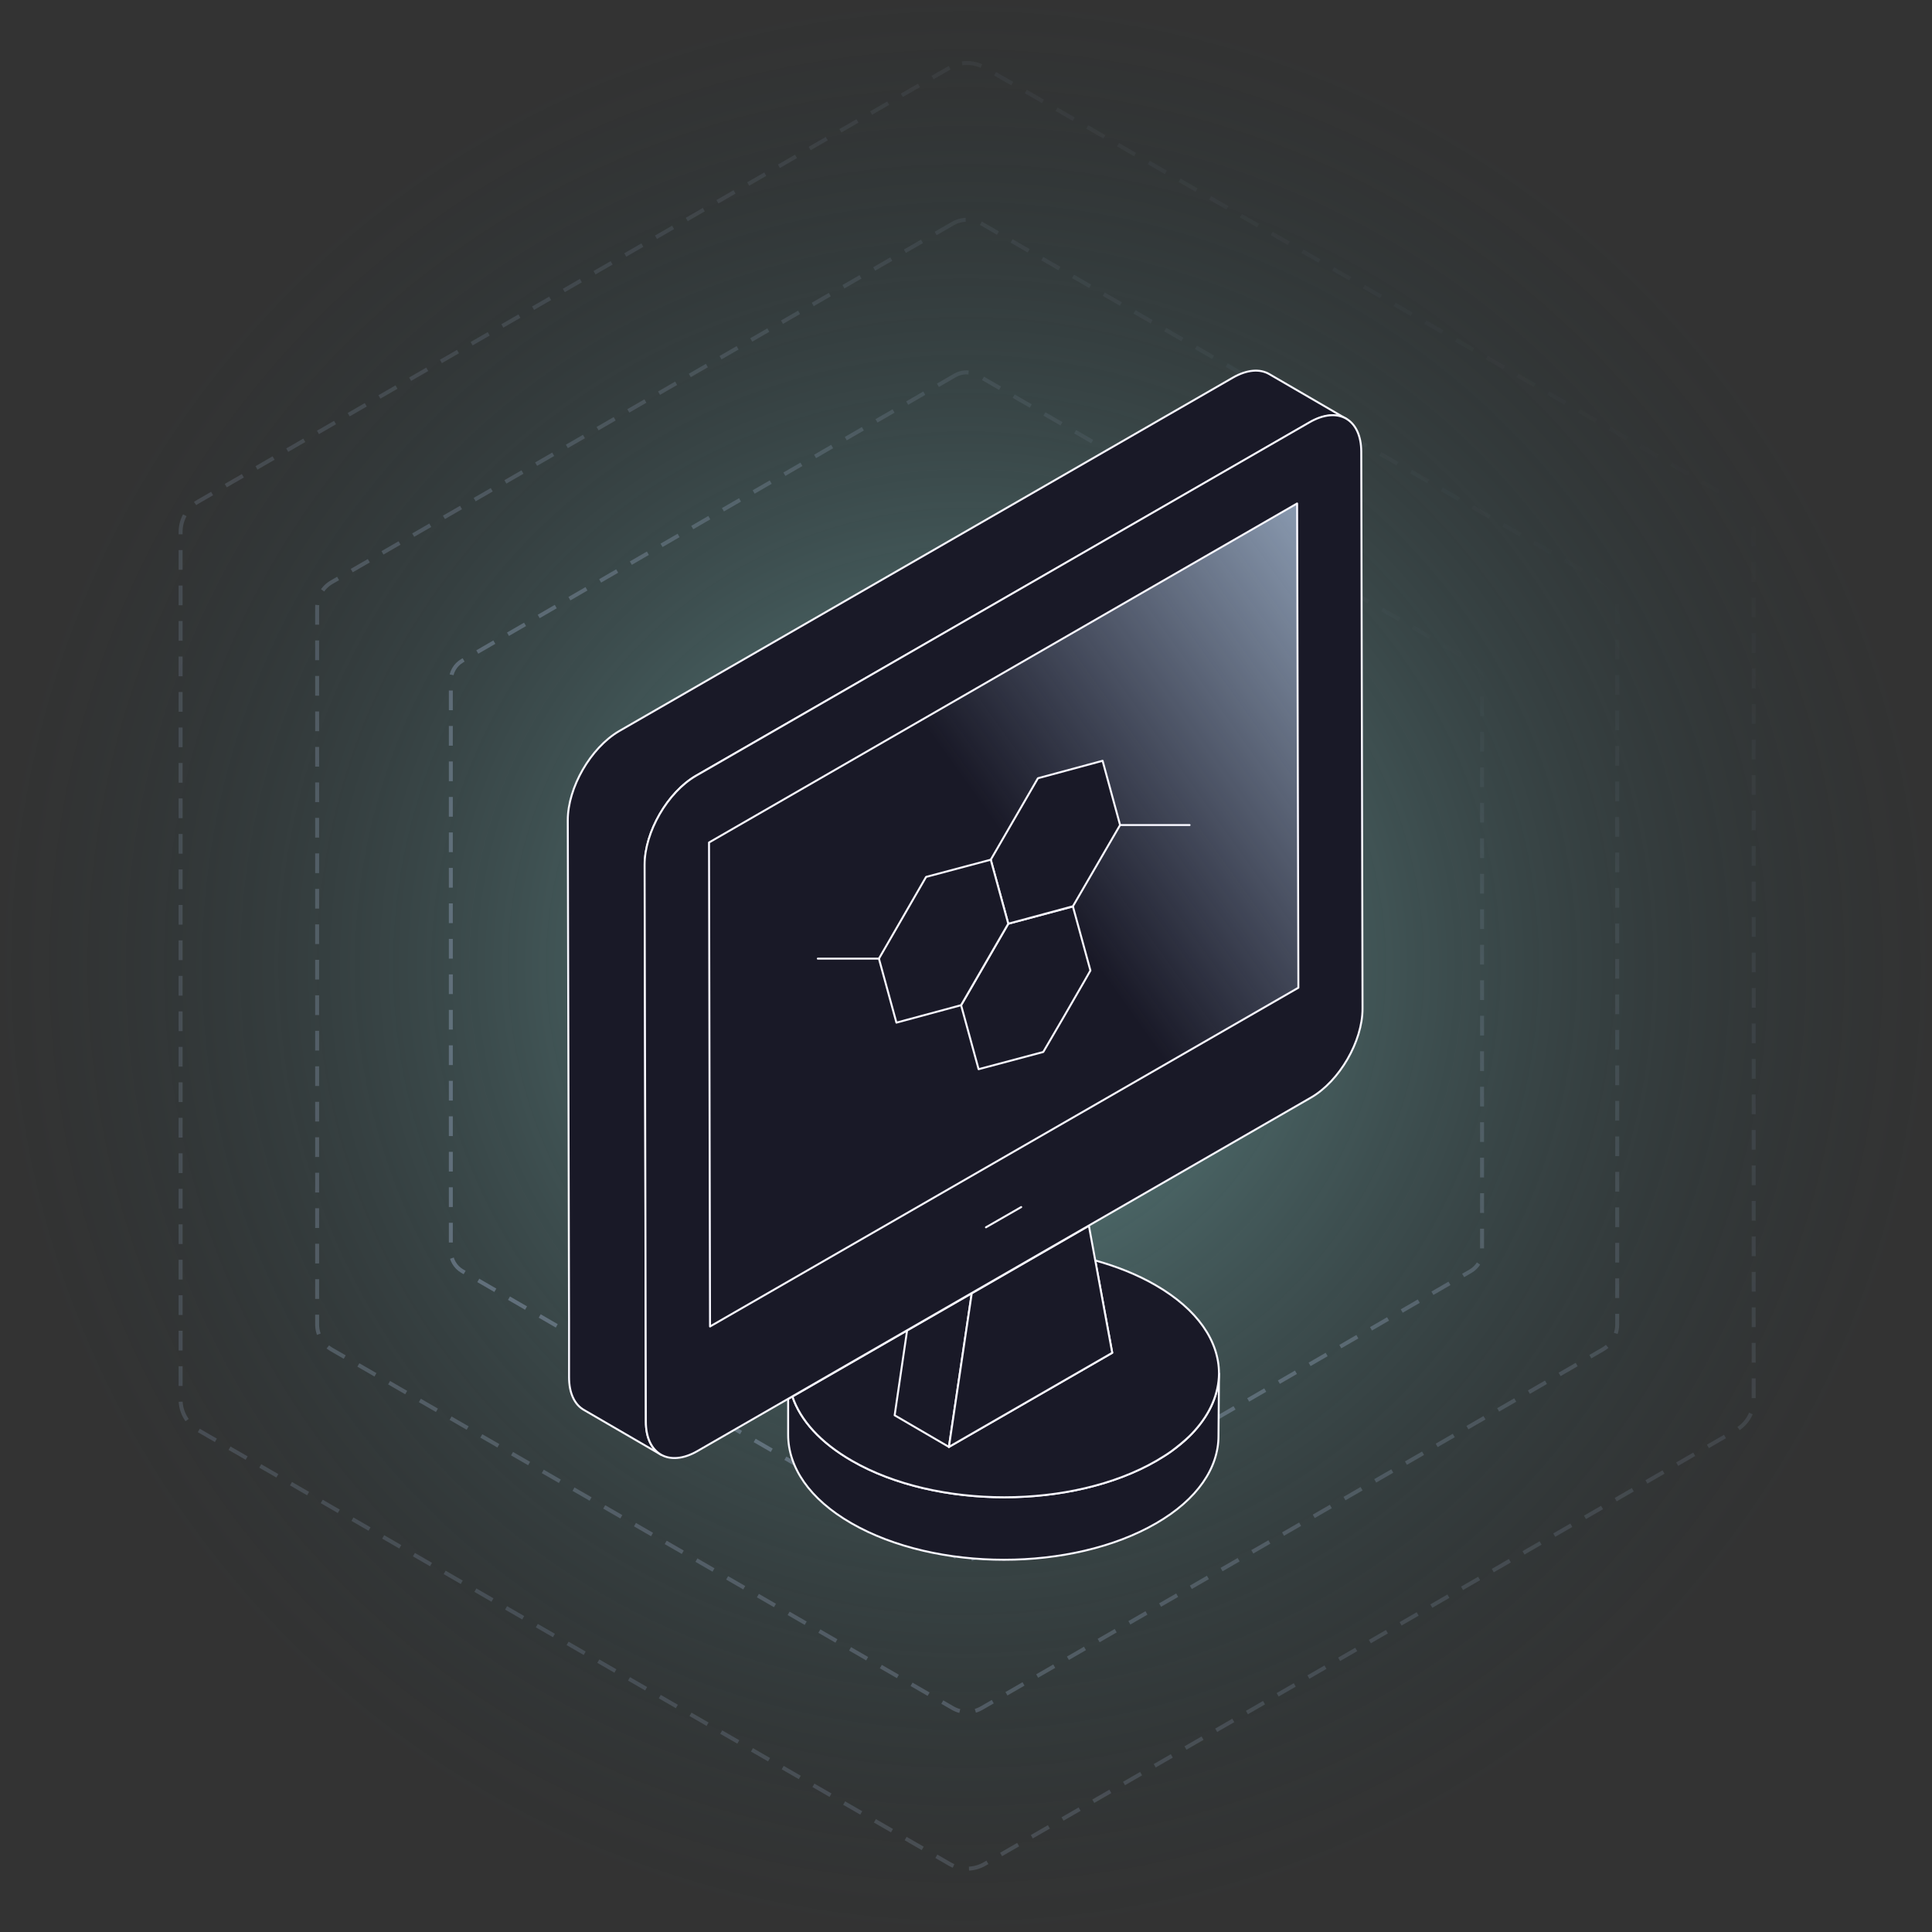 <svg width="490" height="490" viewBox="0 0 490 490" fill="none" xmlns="http://www.w3.org/2000/svg">
<rect x="0" y="0" width="490" height="490" fill="#333333" stroke="none"/>
<circle opacity="0.5" cx="245" cy="245" r="245" transform="matrix(-1 0 0 1 490 0)" fill="url(#paint0_radial_1842_4612)"/>
<g opacity="0.5">
<path d="M242.205 95.214L117.249 167.569C115.447 168.607 114.342 170.532 114.342 172.62V317.342C114.342 319.43 115.447 321.355 117.249 322.393L242.205 394.748C244.007 395.786 246.217 395.786 248.02 394.748L372.975 322.393C374.778 321.355 375.883 319.43 375.883 317.342V172.62C375.883 170.532 374.778 168.607 372.975 167.569L248.02 95.214C246.217 94.176 244.007 94.176 242.205 95.214Z" stroke="url(#paint1_linear_1842_4612)" stroke-miterlimit="10" stroke-dasharray="5 4"/>
<path opacity="0.7" d="M241.631 56.717L84.105 147.663C81.839 148.972 80.434 151.395 80.434 154.012V335.917C80.434 338.534 81.827 340.958 84.105 342.266L241.631 433.212C243.897 434.521 246.696 434.521 248.962 433.212L406.488 342.266C408.754 340.958 410.159 338.534 410.159 335.917V154.012C410.159 151.395 408.766 148.972 406.488 147.663L248.962 56.717C246.696 55.408 243.897 55.408 241.631 56.717Z" stroke="url(#paint2_linear_1842_4612)" stroke-miterlimit="10" stroke-dasharray="5 4"/>
<path opacity="0.5" d="M240.856 17.169L50.239 127.223C47.489 128.81 45.805 131.73 45.805 134.905V355.012C45.805 358.187 47.501 361.107 50.239 362.694L240.856 472.748C243.606 474.336 246.987 474.336 249.725 472.748L440.341 362.694C443.092 361.107 444.776 358.187 444.776 355.012V134.905C444.776 131.73 443.08 128.81 440.341 127.223L249.725 17.169C246.975 15.582 243.594 15.582 240.856 17.169Z" stroke="url(#paint3_linear_1842_4612)" stroke-miterlimit="10" stroke-dasharray="5 4"/>
</g>
<path d="M144.322 334.954L144 208.032C144 199.754 149.788 189.68 156.992 185.445L312.638 95.804C316.304 93.687 319.584 93.494 321.964 94.906L341.516 106.264C339.137 104.852 335.857 105.044 332.19 107.162L176.544 196.739C169.341 200.909 163.488 211.048 163.552 219.325L163.81 360.556C163.81 364.727 165.289 367.55 167.669 368.962L148.116 357.604C145.737 356.257 144.322 353.369 144.322 349.263L144.322 334.954Z" fill="#191927" stroke="#F8F7FF" stroke-width="0.5" stroke-linecap="round" stroke-linejoin="round"/>
<path d="M309.165 348.364L309.036 364.214C309.036 372.234 303.762 380.255 293.214 386.351C271.925 398.671 237.387 398.671 215.97 386.351C205.229 380.191 199.891 372.042 199.891 363.893V354.781L200.984 354.204C202.978 360.171 208.059 365.882 216.098 370.502C237.452 382.822 271.99 382.822 293.278 370.502C294.565 369.732 295.851 368.962 297.009 368.128C298.745 366.909 300.289 365.625 301.64 364.278C302.09 363.829 302.54 363.379 302.926 362.93C307.042 358.374 309.1 353.369 309.165 348.364Z" fill="#191927" stroke="#F8F7FF" stroke-width="0.5" stroke-linecap="round" stroke-linejoin="round"/>
<path d="M309.165 348.364C309.101 353.369 307.043 358.374 302.926 362.93C302.54 363.379 302.09 363.829 301.64 364.278C300.289 365.561 298.746 366.844 297.009 368.128C295.851 368.962 294.565 369.732 293.279 370.502C271.99 382.822 237.452 382.822 216.099 370.502C208.059 365.882 202.978 360.171 200.984 354.204L230.055 337.456L246.456 327.959L240.668 366.973L282.088 343.103L277.778 319.682C283.31 321.222 288.455 323.275 293.021 325.906C303.827 332.13 309.165 340.215 309.165 348.364Z" fill="#191927" stroke="#F8F7FF" stroke-width="0.5" stroke-linecap="round" stroke-linejoin="round"/>
<path d="M246.457 328.024L240.668 366.973L226.904 358.952L230.056 337.456L246.457 328.024Z" fill="#191927" stroke="#F8F7FF" stroke-width="0.5" stroke-linecap="round" stroke-linejoin="round"/>
<path d="M282.088 343.103L240.668 366.973L246.456 328.024L276.171 310.891L282.088 343.103Z" fill="#191927" stroke="#F8F7FF" stroke-width="0.5" stroke-linecap="round" stroke-linejoin="round"/>
<path d="M332.127 107.098C339.33 102.927 345.247 106.264 345.247 114.605L345.569 255.836C345.569 264.114 339.716 274.188 332.512 278.359L176.93 367.999C169.727 372.17 163.81 368.834 163.81 360.556L163.488 219.325C163.488 210.984 169.341 200.909 176.545 196.739L332.127 107.098Z" fill="#191927" stroke="#F8F7FF" stroke-width="0.5" stroke-linecap="round" stroke-linejoin="round"/>
<path d="M328.975 127.695L329.296 250.51L180.081 336.429L179.824 213.679L328.975 127.695Z" fill="url(#paint4_linear_1842_4612)" stroke="#F8F7FF" stroke-width="0.5" stroke-linecap="round" stroke-linejoin="round"/>
<path d="M258.999 306.143L250.059 311.276" stroke="#F8F7FF" stroke-width="0.5" stroke-linecap="round" stroke-linejoin="round"/>
<path d="M269.804 257.889L264.594 266.809L248.194 271.172L243.756 254.938L255.719 234.276L272.119 229.913L276.557 246.147L275.207 248.521L269.804 257.889Z" fill="#191927" stroke="#F8F7FF" stroke-width="0.5" stroke-linecap="round" stroke-linejoin="round"/>
<path d="M263.242 197.38L279.643 192.953L284.081 209.251L272.118 229.849L255.717 234.276L251.279 218.042L263.242 197.38Z" fill="#191927" stroke="#F8F7FF" stroke-width="0.5" stroke-linecap="round" stroke-linejoin="round"/>
<path d="M234.879 222.405L251.28 218.042L255.718 234.276L243.755 254.938L227.354 259.365L222.916 243.131L234.879 222.405Z" fill="#191927" stroke="#F8F7FF" stroke-width="0.5" stroke-linecap="round" stroke-linejoin="round"/>
<path d="M284.082 209.251H301.705" stroke="#F8F7FF" stroke-width="0.5" stroke-linecap="round" stroke-linejoin="round"/>
<path d="M222.916 243.131H207.416" stroke="#F8F7FF" stroke-width="0.5" stroke-linecap="round" stroke-linejoin="round"/>
<defs>
<radialGradient id="paint0_radial_1842_4612" cx="0" cy="0" r="1" gradientUnits="userSpaceOnUse" gradientTransform="translate(245 245) scale(245)">
<stop stop-color="#99EFED"/>
<stop offset="1" stop-color="#143F49" stop-opacity="0"/>
</radialGradient>
<linearGradient id="paint1_linear_1842_4612" x1="142.243" y1="348.16" x2="348.588" y2="142.421" gradientUnits="userSpaceOnUse">
<stop stop-color="#8999AF"/>
<stop offset="0.2" stop-color="#8999AF" stop-opacity="0.98"/>
<stop offset="0.35" stop-color="#8999AF" stop-opacity="0.93"/>
<stop offset="0.49" stop-color="#8999AF" stop-opacity="0.83"/>
<stop offset="0.62" stop-color="#8999AF" stop-opacity="0.7"/>
<stop offset="0.74" stop-color="#8999AF" stop-opacity="0.53"/>
<stop offset="0.86" stop-color="#8999AF" stop-opacity="0.32"/>
<stop offset="0.97" stop-color="#8999AF" stop-opacity="0.08"/>
<stop offset="1" stop-color="#8999AF" stop-opacity="0"/>
</linearGradient>
<linearGradient id="paint2_linear_1842_4612" x1="115.656" y1="374.593" x2="374.937" y2="115.325" gradientUnits="userSpaceOnUse">
<stop stop-color="#8999AF"/>
<stop offset="0.2" stop-color="#8999AF" stop-opacity="0.98"/>
<stop offset="0.35" stop-color="#8999AF" stop-opacity="0.93"/>
<stop offset="0.49" stop-color="#8999AF" stop-opacity="0.83"/>
<stop offset="0.62" stop-color="#8999AF" stop-opacity="0.7"/>
<stop offset="0.74" stop-color="#8999AF" stop-opacity="0.53"/>
<stop offset="0.86" stop-color="#8999AF" stop-opacity="0.32"/>
<stop offset="0.97" stop-color="#8999AF" stop-opacity="0.08"/>
<stop offset="1" stop-color="#8999AF" stop-opacity="0"/>
</linearGradient>
<linearGradient id="paint3_linear_1842_4612" x1="88.467" y1="401.782" x2="402.114" y2="88.135" gradientUnits="userSpaceOnUse">
<stop stop-color="#8999AF"/>
<stop offset="0.2" stop-color="#8999AF" stop-opacity="0.98"/>
<stop offset="0.35" stop-color="#8999AF" stop-opacity="0.93"/>
<stop offset="0.49" stop-color="#8999AF" stop-opacity="0.83"/>
<stop offset="0.62" stop-color="#8999AF" stop-opacity="0.7"/>
<stop offset="0.74" stop-color="#8999AF" stop-opacity="0.53"/>
<stop offset="0.86" stop-color="#8999AF" stop-opacity="0.32"/>
<stop offset="0.97" stop-color="#8999AF" stop-opacity="0.08"/>
<stop offset="1" stop-color="#8999AF" stop-opacity="0"/>
</linearGradient>
<linearGradient id="paint4_linear_1842_4612" x1="179.824" y1="336.429" x2="377.436" y2="194.922" gradientUnits="userSpaceOnUse">
<stop offset="0.548" stop-color="#8999AF" stop-opacity="0"/>
<stop offset="1" stop-color="#8999AF"/>
</linearGradient>
</defs>
</svg>
